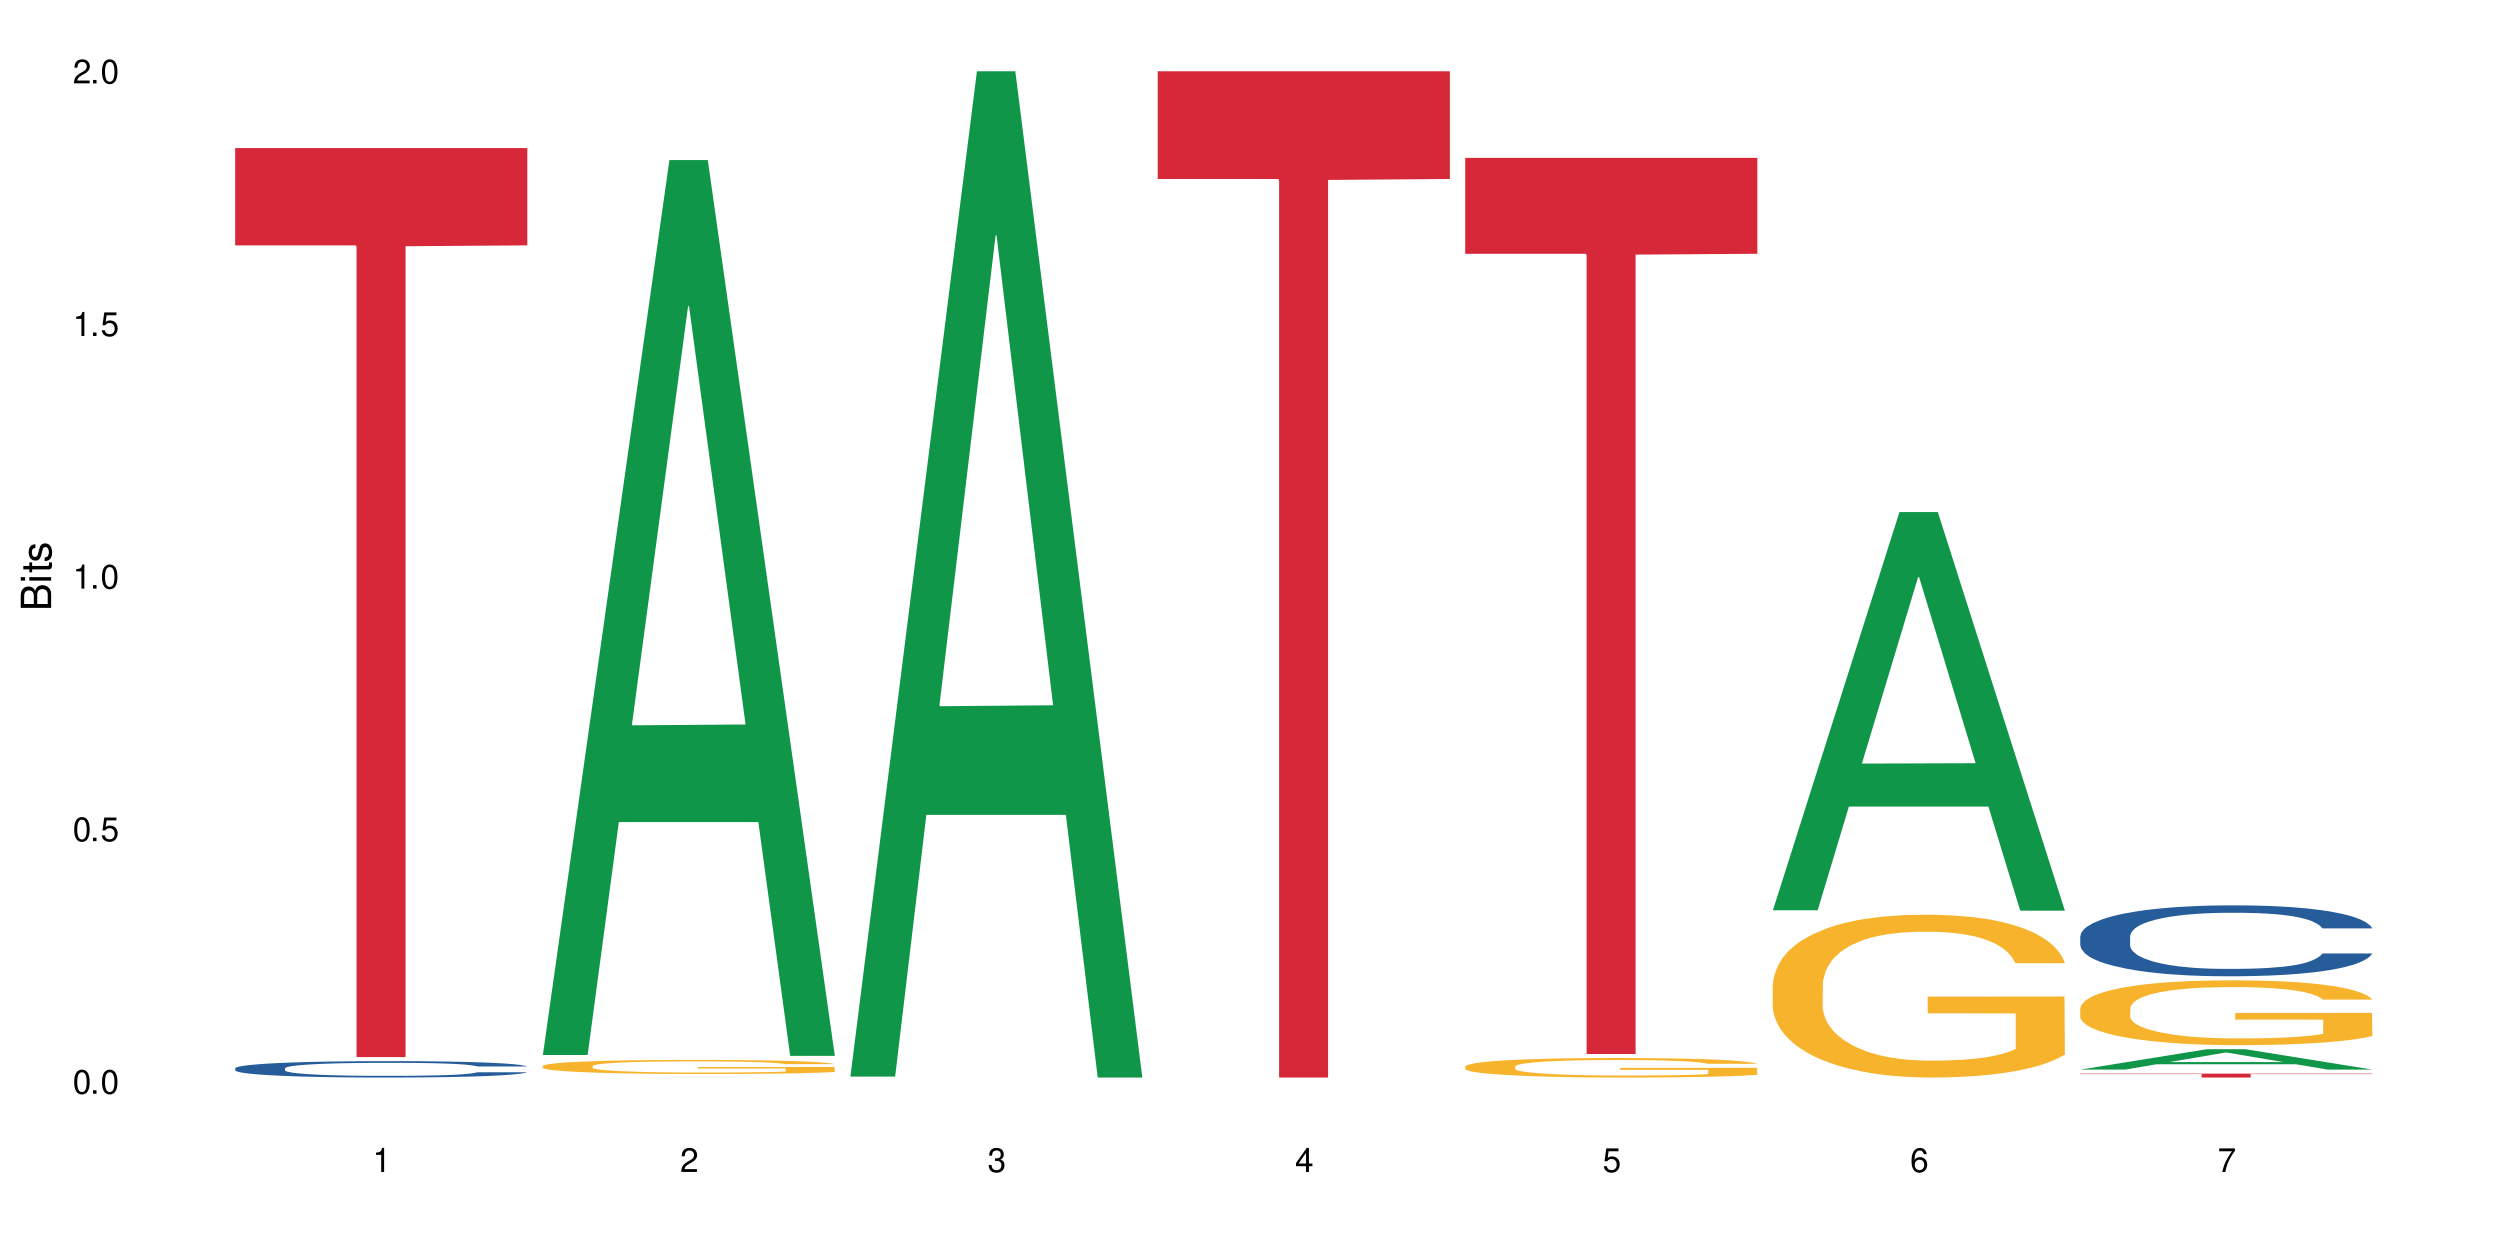 <?xml version="1.0" encoding="UTF-8"?>
<svg xmlns="http://www.w3.org/2000/svg" xmlns:xlink="http://www.w3.org/1999/xlink" width="720" height="360" viewBox="0 0 720 360">
<defs>
<g>
<g id="glyph-0-0">
</g>
<g id="glyph-0-1">
<path d="M 2.641 -6.938 C 2 -6.938 1.422 -6.656 1.078 -6.172 C 0.641 -5.562 0.406 -4.641 0.406 -3.359 C 0.406 -1.016 1.188 0.219 2.641 0.219 C 4.078 0.219 4.859 -1.016 4.859 -3.297 C 4.859 -4.641 4.656 -5.547 4.203 -6.172 C 3.844 -6.656 3.281 -6.938 2.641 -6.938 Z M 2.641 -6.188 C 3.547 -6.188 4 -5.25 4 -3.375 C 4 -1.406 3.562 -0.484 2.625 -0.484 C 1.734 -0.484 1.281 -1.438 1.281 -3.344 C 1.281 -5.25 1.734 -6.188 2.641 -6.188 Z M 2.641 -6.188 "/>
</g>
<g id="glyph-0-2">
<path d="M 1.828 -1 L 0.828 -1 L 0.828 0 L 1.828 0 Z M 1.828 -1 "/>
</g>
<g id="glyph-0-3">
<path d="M 4.562 -6.797 L 1.062 -6.797 L 0.547 -3.094 L 1.328 -3.094 C 1.719 -3.562 2.047 -3.734 2.578 -3.734 C 3.484 -3.734 4.062 -3.109 4.062 -2.094 C 4.062 -1.125 3.484 -0.531 2.578 -0.531 C 1.828 -0.531 1.375 -0.906 1.188 -1.672 L 0.328 -1.672 C 0.453 -1.109 0.547 -0.844 0.75 -0.594 C 1.125 -0.078 1.828 0.219 2.594 0.219 C 3.969 0.219 4.922 -0.781 4.922 -2.219 C 4.922 -3.562 4.031 -4.484 2.719 -4.484 C 2.25 -4.484 1.859 -4.359 1.469 -4.062 L 1.734 -5.969 L 4.562 -5.969 Z M 4.562 -6.797 "/>
</g>
<g id="glyph-0-4">
<path d="M 2.484 -4.938 L 2.484 0 L 3.328 0 L 3.328 -6.938 L 2.766 -6.938 C 2.469 -5.875 2.281 -5.734 0.984 -5.562 L 0.984 -4.938 Z M 2.484 -4.938 "/>
</g>
<g id="glyph-0-5">
<path d="M 4.859 -0.828 L 1.281 -0.828 C 1.359 -1.406 1.672 -1.781 2.5 -2.281 L 3.469 -2.828 C 4.406 -3.344 4.906 -4.062 4.906 -4.906 C 4.906 -5.484 4.672 -6.031 4.266 -6.406 C 3.859 -6.766 3.375 -6.938 2.719 -6.938 C 1.859 -6.938 1.219 -6.625 0.844 -6.031 C 0.609 -5.672 0.5 -5.234 0.484 -4.531 L 1.328 -4.531 C 1.359 -5.016 1.406 -5.281 1.531 -5.516 C 1.75 -5.938 2.188 -6.203 2.703 -6.203 C 3.469 -6.203 4.031 -5.641 4.031 -4.891 C 4.031 -4.344 3.719 -3.859 3.125 -3.516 L 2.234 -3 C 0.812 -2.172 0.406 -1.531 0.328 -0.016 L 4.859 -0.016 Z M 4.859 -0.828 "/>
</g>
<g id="glyph-0-6">
<path d="M 2.125 -3.188 L 2.578 -3.188 C 3.5 -3.188 3.984 -2.766 3.984 -1.922 C 3.984 -1.062 3.469 -0.531 2.594 -0.531 C 1.656 -0.531 1.203 -1 1.156 -2.016 L 0.312 -2.016 C 0.344 -1.453 0.438 -1.094 0.609 -0.781 C 0.953 -0.109 1.625 0.219 2.547 0.219 C 3.953 0.219 4.859 -0.625 4.859 -1.938 C 4.859 -2.828 4.516 -3.297 3.703 -3.594 C 4.344 -3.844 4.656 -4.328 4.656 -5.031 C 4.656 -6.219 3.875 -6.938 2.578 -6.938 C 1.203 -6.938 0.484 -6.172 0.453 -4.703 L 1.297 -4.703 C 1.312 -5.125 1.344 -5.359 1.453 -5.578 C 1.641 -5.969 2.062 -6.203 2.594 -6.203 C 3.344 -6.203 3.797 -5.75 3.797 -5 C 3.797 -4.516 3.609 -4.219 3.25 -4.047 C 3.016 -3.953 2.703 -3.922 2.125 -3.906 Z M 2.125 -3.188 "/>
</g>
<g id="glyph-0-7">
<path d="M 3.141 -1.672 L 3.141 0 L 3.984 0 L 3.984 -1.672 L 4.984 -1.672 L 4.984 -2.438 L 3.984 -2.438 L 3.984 -6.938 L 3.359 -6.938 L 0.266 -2.578 L 0.266 -1.672 Z M 3.141 -2.438 L 1 -2.438 L 3.141 -5.5 Z M 3.141 -2.438 "/>
</g>
<g id="glyph-0-8">
<path d="M 4.781 -5.125 C 4.609 -6.266 3.891 -6.938 2.844 -6.938 C 2.094 -6.938 1.422 -6.578 1.031 -5.953 C 0.594 -5.266 0.406 -4.422 0.406 -3.172 C 0.406 -2 0.578 -1.25 0.984 -0.641 C 1.359 -0.078 1.953 0.219 2.703 0.219 C 3.984 0.219 4.922 -0.75 4.922 -2.094 C 4.922 -3.375 4.062 -4.281 2.844 -4.281 C 2.172 -4.281 1.641 -4.031 1.281 -3.516 C 1.281 -5.234 1.828 -6.188 2.797 -6.188 C 3.391 -6.188 3.797 -5.797 3.938 -5.125 Z M 2.734 -3.531 C 3.547 -3.531 4.062 -2.953 4.062 -2.031 C 4.062 -1.156 3.484 -0.531 2.703 -0.531 C 1.922 -0.531 1.328 -1.188 1.328 -2.078 C 1.328 -2.938 1.906 -3.531 2.734 -3.531 Z M 2.734 -3.531 "/>
</g>
<g id="glyph-0-9">
<path d="M 4.984 -6.797 L 0.438 -6.797 L 0.438 -5.969 L 4.109 -5.969 C 2.5 -3.656 1.828 -2.234 1.328 0 L 2.219 0 C 2.594 -2.172 3.453 -4.047 4.984 -6.094 Z M 4.984 -6.797 "/>
</g>
<g id="glyph-1-0">
</g>
<g id="glyph-1-1">
<path d="M 0 -0.953 L 0 -4.891 C 0 -5.719 -0.234 -6.344 -0.734 -6.797 C -1.188 -7.234 -1.812 -7.469 -2.5 -7.469 C -3.547 -7.469 -4.188 -7 -4.625 -5.875 C -4.984 -6.688 -5.625 -7.094 -6.531 -7.094 C -7.172 -7.094 -7.734 -6.859 -8.141 -6.391 C -8.562 -5.922 -8.75 -5.344 -8.75 -4.5 L -8.75 -0.953 Z M -4.984 -2.062 L -7.766 -2.062 L -7.766 -4.219 C -7.766 -4.844 -7.688 -5.203 -7.453 -5.5 C -7.219 -5.812 -6.859 -5.969 -6.375 -5.969 C -5.891 -5.969 -5.531 -5.812 -5.297 -5.5 C -5.062 -5.203 -4.984 -4.844 -4.984 -4.219 Z M -0.984 -2.062 L -4 -2.062 L -4 -4.781 C -4 -5.766 -3.438 -6.359 -2.484 -6.359 C -1.547 -6.359 -0.984 -5.766 -0.984 -4.781 Z M -0.984 -2.062 "/>
</g>
<g id="glyph-1-2">
<path d="M -6.281 -1.797 L -6.281 -0.797 L 0 -0.797 L 0 -1.797 Z M -8.75 -1.797 L -8.75 -0.797 L -7.484 -0.797 L -7.484 -1.797 Z M -8.75 -1.797 "/>
</g>
<g id="glyph-1-3">
<path d="M -6.281 -3.047 L -6.281 -2.016 L -8.016 -2.016 L -8.016 -1.016 L -6.281 -1.016 L -6.281 -0.172 L -5.469 -0.172 L -5.469 -1.016 L -0.719 -1.016 C -0.078 -1.016 0.281 -1.453 0.281 -2.234 C 0.281 -2.5 0.25 -2.719 0.188 -3.047 L -0.641 -3.047 C -0.609 -2.906 -0.594 -2.766 -0.594 -2.562 C -0.594 -2.141 -0.719 -2.016 -1.156 -2.016 L -5.469 -2.016 L -5.469 -3.047 Z M -6.281 -3.047 "/>
</g>
<g id="glyph-1-4">
<path d="M -4.531 -5.25 C -5.766 -5.25 -6.469 -4.422 -6.469 -2.969 C -6.469 -1.516 -5.719 -0.562 -4.547 -0.562 C -3.562 -0.562 -3.094 -1.062 -2.734 -2.562 L -2.516 -3.484 C -2.344 -4.188 -2.094 -4.469 -1.641 -4.469 C -1.047 -4.469 -0.641 -3.875 -0.641 -3 C -0.641 -2.453 -0.797 -2 -1.062 -1.75 C -1.25 -1.594 -1.422 -1.531 -1.875 -1.469 L -1.875 -0.406 C -0.422 -0.453 0.281 -1.266 0.281 -2.922 C 0.281 -4.5 -0.5 -5.516 -1.719 -5.516 C -2.656 -5.516 -3.172 -4.984 -3.469 -3.734 L -3.703 -2.766 C -3.891 -1.953 -4.156 -1.609 -4.594 -1.609 C -5.188 -1.609 -5.547 -2.125 -5.547 -2.938 C -5.547 -3.75 -5.203 -4.172 -4.531 -4.203 Z M -4.531 -5.25 "/>
</g>
</g>
</defs>
<rect x="-72" y="-36" width="864" height="432" fill="rgb(100%, 100%, 100%)" fill-opacity="1"/>
<path fill-rule="nonzero" fill="rgb(14.51%, 36.078%, 60%)" fill-opacity="1" d="M 67.73 307.66 L 67.832 307.656 L 67.832 307.555 L 68.141 307.391 L 68.859 307.184 L 69.578 307.039 L 71.426 306.785 L 73.988 306.539 L 76.656 306.348 L 78.605 306.234 L 80.352 306.148 L 84.352 305.988 L 86.918 305.906 L 89.688 305.836 L 93.074 305.762 L 95.535 305.719 L 101.078 305.648 L 105.18 305.617 L 108.363 305.605 L 115.238 305.605 L 119.34 305.621 L 122.316 305.645 L 125.598 305.68 L 128.371 305.719 L 133.191 305.812 L 137.5 305.934 L 139.449 306.004 L 142.527 306.137 L 144.891 306.266 L 146.531 306.379 L 148.379 306.539 L 150.02 306.734 L 151.25 306.953 L 151.867 307.141 L 137.5 307.141 L 136.785 306.965 L 135.961 306.832 L 134.422 306.656 L 132.883 306.531 L 130.73 306.406 L 128.781 306.324 L 126.113 306.242 L 123.754 306.188 L 121.289 306.148 L 118.93 306.125 L 114.414 306.098 L 109.184 306.098 L 107.234 306.105 L 103.23 306.141 L 101.078 306.172 L 98 306.23 L 95.844 306.289 L 93.281 306.375 L 91.535 306.449 L 89.379 306.559 L 87.84 306.66 L 86.098 306.801 L 85.07 306.91 L 84.148 307.031 L 83.328 307.176 L 82.711 307.324 L 82.301 307.484 L 82.094 307.641 L 82.094 308.309 L 82.301 308.465 L 82.812 308.648 L 84.148 308.91 L 86.098 309.141 L 88.355 309.32 L 90.508 309.449 L 91.742 309.512 L 93.383 309.582 L 95.945 309.668 L 99.641 309.754 L 101.797 309.789 L 105.078 309.824 L 108.465 309.84 L 112.98 309.84 L 116.98 309.824 L 119.648 309.801 L 122.418 309.766 L 126.215 309.691 L 128.574 309.625 L 130.629 309.543 L 132.168 309.461 L 133.191 309.391 L 134.73 309.258 L 135.961 309.109 L 136.887 308.957 L 137.5 308.812 L 151.867 308.812 L 151.25 308.984 L 150.328 309.152 L 149.402 309.277 L 147.969 309.43 L 146.324 309.562 L 143.965 309.715 L 142.016 309.812 L 139.449 309.922 L 137.09 310.004 L 134.527 310.078 L 130.73 310.164 L 128.266 310.207 L 125.598 310.246 L 122.418 310.281 L 118.418 310.312 L 114.109 310.328 L 110.105 310.332 L 105.797 310.324 L 102.617 310.305 L 98.41 310.27 L 93.176 310.191 L 89.379 310.109 L 86.406 310.027 L 83.84 309.938 L 80.969 309.824 L 77.273 309.633 L 75.016 309.484 L 73.477 309.363 L 71.734 309.195 L 70.5 309.043 L 69.066 308.805 L 68.039 308.496 L 67.73 308.258 Z M 67.73 307.66 "/>
<path fill-rule="nonzero" fill="rgb(83.922%, 15.686%, 22.353%)" fill-opacity="1" d="M 67.73 42.645 L 151.867 42.645 L 151.867 70.668 L 116.801 70.914 L 116.801 304.441 L 102.695 304.441 L 102.695 71.16 L 102.488 70.668 L 67.73 70.668 Z M 67.73 42.645 "/>
<path fill-rule="nonzero" fill="rgb(6.275%, 58.824%, 28.235%)" fill-opacity="1" d="M 156.293 303.848 L 156.383 303.605 L 192.789 46.105 L 203.844 46.105 L 240.43 304.09 L 227.574 304.09 L 218.406 236.75 L 178.227 236.75 L 169.238 303.848 L 156.293 303.848 L 182.094 208.891 L 214.723 208.648 L 198.453 88.258 L 198.273 88.016 L 198.094 88.742 L 182.004 208.648 L 182.094 208.891 Z M 156.293 303.848 "/>
<path fill-rule="nonzero" fill="rgb(96.863%, 70.196%, 16.863%)" fill-opacity="1" d="M 156.293 306.996 L 156.398 306.992 L 156.398 306.918 L 156.809 306.75 L 157.832 306.52 L 159.168 306.332 L 160.605 306.184 L 161.527 306.105 L 163.066 305.992 L 164.398 305.91 L 167.785 305.746 L 172.094 305.59 L 174.457 305.523 L 177.121 305.461 L 180.918 305.391 L 182.664 305.363 L 188 305.305 L 194.051 305.266 L 200.723 305.254 L 203.801 305.258 L 208.008 305.273 L 213.754 305.316 L 217.035 305.352 L 219.602 305.391 L 222.27 305.438 L 225.551 305.512 L 228.629 305.602 L 231.094 305.688 L 233.555 305.801 L 235.605 305.918 L 237.352 306.051 L 238.891 306.203 L 239.812 306.336 L 240.43 306.465 L 226.168 306.465 L 225.348 306.336 L 224.422 306.234 L 222.883 306.113 L 221.344 306.023 L 219.805 305.953 L 216.934 305.855 L 214.473 305.797 L 211.395 305.746 L 208.418 305.711 L 205.031 305.688 L 202.98 305.684 L 197.543 305.684 L 192.617 305.707 L 189.742 305.738 L 187.691 305.766 L 184.816 305.824 L 183.074 305.867 L 182.047 305.898 L 178.969 306.012 L 176.918 306.117 L 175.789 306.188 L 174.352 306.297 L 173.328 306.398 L 172.199 306.547 L 171.582 306.656 L 170.762 306.91 L 170.66 307.578 L 170.965 307.719 L 171.582 307.871 L 172.402 308.004 L 173.633 308.145 L 174.867 308.254 L 177.02 308.398 L 178.867 308.492 L 180.305 308.555 L 183.074 308.656 L 184.203 308.691 L 186.871 308.758 L 189.641 308.809 L 193.027 308.852 L 195.59 308.875 L 199.695 308.895 L 204.93 308.895 L 211.086 308.871 L 214.984 308.84 L 217.652 308.812 L 219.395 308.785 L 221.551 308.746 L 223.09 308.707 L 224.527 308.668 L 226.27 308.605 L 226.27 307.719 L 200.926 307.715 L 200.926 307.301 L 240.328 307.297 L 240.43 308.746 L 238.273 308.844 L 235.605 308.941 L 233.043 309.016 L 230.375 309.078 L 226.578 309.148 L 223.5 309.195 L 218.781 309.246 L 214.473 309.281 L 209.957 309.301 L 205.953 309.312 L 201.234 309.316 L 197.027 309.309 L 192.512 309.285 L 188.922 309.258 L 185.641 309.219 L 182.355 309.172 L 178.25 309.094 L 175.582 309.031 L 172.812 308.953 L 170.043 308.859 L 167.582 308.762 L 165.938 308.684 L 164.297 308.594 L 162.555 308.48 L 160.91 308.355 L 159.68 308.242 L 158.551 308.109 L 157.73 307.988 L 156.91 307.82 L 156.5 307.688 L 156.293 307.574 Z M 156.293 306.996 "/>
<path fill-rule="nonzero" fill="rgb(6.275%, 58.824%, 28.235%)" fill-opacity="1" d="M 244.859 310.059 L 244.949 309.789 L 281.352 20.527 L 292.41 20.527 L 328.992 310.332 L 316.141 310.332 L 306.969 234.684 L 266.789 234.684 L 257.801 310.059 L 244.859 310.059 L 270.656 203.391 L 303.285 203.117 L 287.016 67.875 L 286.836 67.602 L 286.656 68.418 L 270.566 203.117 L 270.656 203.391 Z M 244.859 310.059 "/>
<path fill-rule="nonzero" fill="rgb(83.922%, 15.686%, 22.353%)" fill-opacity="1" d="M 333.422 20.527 L 417.555 20.527 L 417.555 51.547 L 382.492 51.82 L 382.492 310.332 L 368.383 310.332 L 368.383 52.094 L 368.18 51.547 L 333.422 51.547 Z M 333.422 20.527 "/>
<path fill-rule="nonzero" fill="rgb(96.863%, 70.196%, 16.863%)" fill-opacity="1" d="M 421.984 307.117 L 422.086 307.113 L 422.086 307.008 L 422.496 306.777 L 423.523 306.461 L 424.859 306.199 L 426.293 305.992 L 427.219 305.883 L 428.758 305.73 L 430.09 305.617 L 433.477 305.387 L 437.785 305.172 L 440.145 305.078 L 442.812 304.992 L 446.609 304.895 L 448.355 304.855 L 453.688 304.773 L 459.742 304.723 L 466.41 304.707 L 469.488 304.715 L 473.695 304.734 L 479.441 304.789 L 482.727 304.844 L 485.293 304.895 L 487.957 304.961 L 491.242 305.062 L 494.32 305.188 L 496.781 305.309 L 499.246 305.465 L 501.297 305.629 L 503.043 305.809 L 504.582 306.023 L 505.504 306.203 L 506.121 306.383 L 491.859 306.383 L 491.035 306.203 L 490.113 306.062 L 488.574 305.895 L 487.035 305.773 L 485.496 305.676 L 482.625 305.539 L 480.16 305.457 L 477.082 305.387 L 474.105 305.34 L 470.723 305.309 L 468.668 305.301 L 463.23 305.301 L 458.305 305.336 L 455.434 305.375 L 453.383 305.418 L 450.508 305.496 L 448.766 305.555 L 447.738 305.598 L 444.66 305.758 L 442.609 305.898 L 441.48 305.996 L 440.043 306.152 L 439.016 306.289 L 437.887 306.496 L 437.273 306.648 L 436.453 307 L 436.348 307.922 L 436.656 308.117 L 437.273 308.328 L 438.094 308.516 L 439.324 308.711 L 440.555 308.859 L 442.711 309.059 L 444.559 309.191 L 445.992 309.281 L 448.766 309.418 L 449.895 309.465 L 452.562 309.559 L 455.332 309.629 L 458.715 309.691 L 461.281 309.723 L 465.387 309.746 L 470.617 309.746 L 476.773 309.715 L 480.676 309.676 L 483.34 309.633 L 485.086 309.598 L 487.242 309.543 L 488.781 309.488 L 490.215 309.434 L 491.961 309.348 L 491.961 308.117 L 466.617 308.113 L 466.617 307.539 L 506.016 307.535 L 506.121 309.543 L 503.965 309.68 L 501.297 309.812 L 498.73 309.918 L 496.066 310.004 L 492.27 310.102 L 489.191 310.164 L 484.469 310.234 L 480.16 310.281 L 475.645 310.312 L 471.645 310.328 L 466.926 310.332 L 462.719 310.32 L 458.203 310.293 L 454.613 310.25 L 451.328 310.199 L 448.047 310.133 L 443.941 310.023 L 441.273 309.938 L 438.504 309.828 L 435.734 309.699 L 433.27 309.562 L 431.629 309.453 L 429.988 309.332 L 428.242 309.176 L 426.602 309.004 L 425.371 308.844 L 424.242 308.664 L 423.422 308.492 L 422.602 308.262 L 422.191 308.078 L 421.984 307.918 Z M 421.984 307.117 "/>
<path fill-rule="nonzero" fill="rgb(83.922%, 15.686%, 22.353%)" fill-opacity="1" d="M 421.984 45.457 L 506.121 45.457 L 506.121 73.086 L 471.055 73.328 L 471.055 303.543 L 456.945 303.543 L 456.945 73.57 L 456.742 73.086 L 421.984 73.086 Z M 421.984 45.457 "/>
<path fill-rule="nonzero" fill="rgb(6.275%, 58.824%, 28.235%)" fill-opacity="1" d="M 510.547 262.16 L 510.637 262.051 L 547.043 147.48 L 558.098 147.48 L 594.684 262.266 L 581.828 262.266 L 572.66 232.305 L 532.48 232.305 L 523.492 262.16 L 510.547 262.16 L 536.348 219.91 L 568.977 219.801 L 552.707 166.234 L 552.527 166.129 L 552.348 166.449 L 536.258 219.801 L 536.348 219.91 Z M 510.547 262.16 "/>
<path fill-rule="nonzero" fill="rgb(96.863%, 70.196%, 16.863%)" fill-opacity="1" d="M 510.547 283.52 L 510.652 283.477 L 510.652 282.621 L 511.062 280.691 L 512.086 278.035 L 513.422 275.852 L 514.855 274.141 L 515.781 273.238 L 517.32 271.953 L 518.652 271.012 L 522.039 269.086 L 526.348 267.285 L 528.707 266.516 L 531.375 265.785 L 535.172 264.973 L 536.918 264.672 L 542.254 263.988 L 548.305 263.559 L 554.977 263.43 L 558.055 263.473 L 562.262 263.645 L 568.008 264.117 L 571.289 264.543 L 573.855 264.973 L 576.523 265.531 L 579.805 266.387 L 582.883 267.414 L 585.348 268.441 L 587.809 269.727 L 589.859 271.098 L 591.605 272.598 L 593.145 274.395 L 594.066 275.895 L 594.684 277.395 L 580.422 277.395 L 579.602 275.895 L 578.676 274.738 L 577.137 273.324 L 575.598 272.297 L 574.059 271.484 L 571.188 270.371 L 568.723 269.684 L 565.645 269.086 L 562.672 268.699 L 559.285 268.441 L 557.234 268.355 L 551.793 268.355 L 546.871 268.656 L 543.996 269 L 541.945 269.344 L 539.07 269.984 L 537.328 270.5 L 536.301 270.84 L 533.223 272.168 L 531.172 273.367 L 530.043 274.184 L 528.605 275.469 L 527.582 276.625 L 526.453 278.336 L 525.836 279.621 L 525.016 282.535 L 524.914 290.242 L 525.219 291.871 L 525.836 293.629 L 526.656 295.168 L 527.887 296.797 L 529.121 298.039 L 531.273 299.711 L 533.121 300.824 L 534.559 301.551 L 537.328 302.707 L 538.457 303.094 L 541.125 303.863 L 543.895 304.465 L 547.281 304.977 L 549.844 305.234 L 553.949 305.449 L 559.184 305.449 L 565.34 305.191 L 569.238 304.852 L 571.906 304.508 L 573.648 304.207 L 575.805 303.734 L 577.344 303.309 L 578.781 302.836 L 580.523 302.109 L 580.523 291.871 L 555.18 291.828 L 555.18 287.031 L 594.582 286.988 L 594.684 303.734 L 592.527 304.895 L 589.859 306.008 L 587.297 306.863 L 584.629 307.59 L 580.832 308.406 L 577.754 308.918 L 573.035 309.52 L 568.723 309.902 L 564.211 310.16 L 560.207 310.289 L 555.488 310.332 L 551.281 310.246 L 546.766 309.988 L 543.176 309.648 L 539.895 309.219 L 536.609 308.66 L 532.504 307.762 L 529.836 307.035 L 527.066 306.137 L 524.297 305.062 L 521.836 303.906 L 520.191 303.008 L 518.551 301.98 L 516.809 300.695 L 515.164 299.238 L 513.934 297.91 L 512.805 296.41 L 511.984 295 L 511.164 293.07 L 510.754 291.527 L 510.547 290.203 Z M 510.547 283.52 "/>
<path fill-rule="nonzero" fill="rgb(6.275%, 58.824%, 28.235%)" fill-opacity="1" d="M 599.113 308.043 L 599.203 308.035 L 635.605 302.168 L 646.664 302.168 L 683.246 308.047 L 670.395 308.047 L 661.223 306.512 L 621.043 306.512 L 612.055 308.043 L 599.113 308.043 L 624.91 305.879 L 657.539 305.871 L 641.27 303.129 L 641.09 303.121 L 640.91 303.137 L 624.82 305.871 L 624.91 305.879 Z M 599.113 308.043 "/>
<path fill-rule="nonzero" fill="rgb(14.51%, 36.078%, 60%)" fill-opacity="1" d="M 599.113 269.641 L 599.215 269.621 L 599.215 269.172 L 599.523 268.465 L 600.238 267.566 L 600.957 266.953 L 602.805 265.852 L 605.371 264.789 L 608.039 263.965 L 609.988 263.48 L 611.73 263.109 L 615.734 262.418 L 618.297 262.062 L 621.07 261.746 L 624.453 261.43 L 626.918 261.242 L 632.457 260.945 L 636.562 260.812 L 639.742 260.758 L 646.617 260.758 L 650.723 260.832 L 653.695 260.926 L 656.98 261.074 L 659.75 261.242 L 664.574 261.652 L 668.883 262.176 L 670.832 262.473 L 673.91 263.051 L 676.27 263.613 L 677.91 264.098 L 679.758 264.789 L 681.398 265.629 L 682.633 266.578 L 683.246 267.383 L 668.883 267.383 L 668.164 266.637 L 667.344 266.055 L 665.805 265.293 L 664.266 264.75 L 662.109 264.211 L 660.16 263.855 L 657.492 263.5 L 655.133 263.277 L 652.672 263.109 L 650.312 262.996 L 645.797 262.883 L 640.562 262.883 L 638.613 262.922 L 634.613 263.07 L 632.457 263.203 L 629.379 263.461 L 627.227 263.707 L 624.66 264.078 L 622.914 264.395 L 620.762 264.883 L 619.223 265.309 L 617.477 265.926 L 616.453 266.391 L 615.527 266.914 L 614.707 267.531 L 614.09 268.184 L 613.68 268.875 L 613.477 269.547 L 613.477 272.438 L 613.68 273.109 L 614.195 273.895 L 615.527 275.031 L 617.477 276.02 L 619.734 276.805 L 621.891 277.363 L 623.121 277.625 L 624.762 277.922 L 627.328 278.297 L 631.02 278.672 L 633.176 278.82 L 636.461 278.969 L 639.844 279.043 L 644.359 279.043 L 648.359 278.969 L 651.027 278.875 L 653.801 278.727 L 657.594 278.41 L 659.957 278.109 L 662.008 277.754 L 663.547 277.402 L 664.574 277.102 L 666.113 276.523 L 667.344 275.891 L 668.266 275.238 L 668.883 274.602 L 683.246 274.602 L 682.633 275.348 L 681.707 276.078 L 680.785 276.617 L 679.348 277.27 L 677.707 277.848 L 675.348 278.504 L 673.398 278.93 L 670.832 279.398 L 668.473 279.754 L 665.906 280.07 L 662.109 280.441 L 659.648 280.629 L 656.98 280.797 L 653.801 280.945 L 649.797 281.078 L 645.488 281.152 L 641.488 281.172 L 637.176 281.133 L 633.996 281.059 L 629.789 280.891 L 624.559 280.555 L 620.762 280.199 L 617.785 279.844 L 615.219 279.473 L 612.348 278.969 L 608.652 278.148 L 606.395 277.512 L 604.855 276.992 L 603.113 276.262 L 601.883 275.609 L 600.445 274.566 L 599.418 273.242 L 599.113 272.215 Z M 599.113 269.641 "/>
<path fill-rule="nonzero" fill="rgb(96.863%, 70.196%, 16.863%)" fill-opacity="1" d="M 599.113 290.328 L 599.215 290.312 L 599.215 289.973 L 599.625 289.203 L 600.652 288.148 L 601.984 287.277 L 603.422 286.598 L 604.344 286.238 L 605.883 285.727 L 607.219 285.352 L 610.602 284.586 L 614.914 283.867 L 617.273 283.562 L 619.941 283.273 L 623.738 282.949 L 625.48 282.828 L 630.816 282.555 L 636.871 282.387 L 643.539 282.336 L 646.617 282.352 L 650.824 282.418 L 656.57 282.605 L 659.852 282.777 L 662.418 282.949 L 665.086 283.168 L 668.367 283.512 L 671.445 283.918 L 673.91 284.328 L 676.371 284.84 L 678.426 285.387 L 680.168 285.984 L 681.707 286.699 L 682.633 287.297 L 683.246 287.891 L 668.984 287.891 L 668.164 287.297 L 667.242 286.836 L 665.703 286.273 L 664.164 285.863 L 662.625 285.539 L 659.75 285.098 L 657.289 284.824 L 654.211 284.586 L 651.234 284.43 L 647.848 284.328 L 645.797 284.293 L 640.359 284.293 L 635.434 284.414 L 632.559 284.551 L 630.508 284.688 L 627.637 284.941 L 625.891 285.148 L 624.863 285.285 L 621.785 285.812 L 619.734 286.289 L 618.605 286.613 L 617.168 287.125 L 616.145 287.586 L 615.016 288.266 L 614.398 288.777 L 613.578 289.938 L 613.477 293.008 L 613.785 293.656 L 614.398 294.352 L 615.219 294.969 L 616.453 295.613 L 617.684 296.109 L 619.836 296.773 L 621.684 297.219 L 623.121 297.508 L 625.891 297.969 L 627.02 298.121 L 629.688 298.43 L 632.457 298.668 L 635.844 298.871 L 638.41 298.973 L 642.512 299.059 L 647.746 299.059 L 653.902 298.957 L 657.801 298.82 L 660.469 298.684 L 662.211 298.562 L 664.367 298.375 L 665.906 298.207 L 667.344 298.02 L 669.086 297.73 L 669.086 293.656 L 643.742 293.637 L 643.742 291.727 L 683.145 291.711 L 683.246 298.375 L 681.094 298.836 L 678.426 299.281 L 675.859 299.621 L 673.191 299.91 L 669.395 300.234 L 666.316 300.441 L 661.598 300.68 L 657.289 300.832 L 652.773 300.934 L 648.773 300.984 L 644.051 301.004 L 639.844 300.969 L 635.332 300.867 L 631.738 300.73 L 628.457 300.559 L 625.172 300.336 L 621.07 299.98 L 618.402 299.691 L 615.629 299.332 L 612.859 298.906 L 610.398 298.445 L 608.758 298.086 L 607.113 297.68 L 605.371 297.168 L 603.73 296.586 L 602.496 296.059 L 601.367 295.461 L 600.547 294.898 L 599.727 294.133 L 599.316 293.52 L 599.113 292.988 Z M 599.113 290.328 "/>
<path fill-rule="nonzero" fill="rgb(83.922%, 15.686%, 22.353%)" fill-opacity="1" d="M 599.113 309.211 L 683.246 309.211 L 683.246 309.332 L 648.184 309.332 L 648.184 310.332 L 634.074 310.332 L 634.074 309.332 L 599.113 309.332 Z M 599.113 309.211 "/>
<g fill="rgb(0%, 0%, 0%)" fill-opacity="1">
<use xlink:href="#glyph-0-1" x="20.965" y="314.993"/>
<use xlink:href="#glyph-0-2" x="25.965" y="314.993"/>
<use xlink:href="#glyph-0-1" x="28.965" y="314.993"/>
</g>
<g fill="rgb(0%, 0%, 0%)" fill-opacity="1">
<use xlink:href="#glyph-0-1" x="20.965" y="242.251"/>
<use xlink:href="#glyph-0-2" x="25.965" y="242.251"/>
<use xlink:href="#glyph-0-3" x="28.965" y="242.251"/>
</g>
<g fill="rgb(0%, 0%, 0%)" fill-opacity="1">
<use xlink:href="#glyph-0-4" x="20.965" y="169.509"/>
<use xlink:href="#glyph-0-2" x="25.965" y="169.509"/>
<use xlink:href="#glyph-0-1" x="28.965" y="169.509"/>
</g>
<g fill="rgb(0%, 0%, 0%)" fill-opacity="1">
<use xlink:href="#glyph-0-4" x="20.965" y="96.767"/>
<use xlink:href="#glyph-0-2" x="25.965" y="96.767"/>
<use xlink:href="#glyph-0-3" x="28.965" y="96.767"/>
</g>
<g fill="rgb(0%, 0%, 0%)" fill-opacity="1">
<use xlink:href="#glyph-0-5" x="20.965" y="24.024"/>
<use xlink:href="#glyph-0-2" x="25.965" y="24.024"/>
<use xlink:href="#glyph-0-1" x="28.965" y="24.024"/>
</g>
<g fill="rgb(0%, 0%, 0%)" fill-opacity="1">
<use xlink:href="#glyph-0-4" x="107.297" y="337.532"/>
</g>
<g fill="rgb(0%, 0%, 0%)" fill-opacity="1">
<use xlink:href="#glyph-0-5" x="195.863" y="337.532"/>
</g>
<g fill="rgb(0%, 0%, 0%)" fill-opacity="1">
<use xlink:href="#glyph-0-6" x="284.426" y="337.532"/>
</g>
<g fill="rgb(0%, 0%, 0%)" fill-opacity="1">
<use xlink:href="#glyph-0-7" x="372.988" y="337.532"/>
</g>
<g fill="rgb(0%, 0%, 0%)" fill-opacity="1">
<use xlink:href="#glyph-0-3" x="461.551" y="337.532"/>
</g>
<g fill="rgb(0%, 0%, 0%)" fill-opacity="1">
<use xlink:href="#glyph-0-8" x="550.117" y="337.532"/>
</g>
<g fill="rgb(0%, 0%, 0%)" fill-opacity="1">
<use xlink:href="#glyph-0-9" x="638.68" y="337.532"/>
</g>
<g fill="rgb(0%, 0%, 0%)" fill-opacity="1">
<use xlink:href="#glyph-1-1" x="14.725" y="176.012"/>
<use xlink:href="#glyph-1-2" x="14.725" y="168.012"/>
<use xlink:href="#glyph-1-3" x="14.725" y="165.012"/>
<use xlink:href="#glyph-1-4" x="14.725" y="162.012"/>
</g>
</svg>
